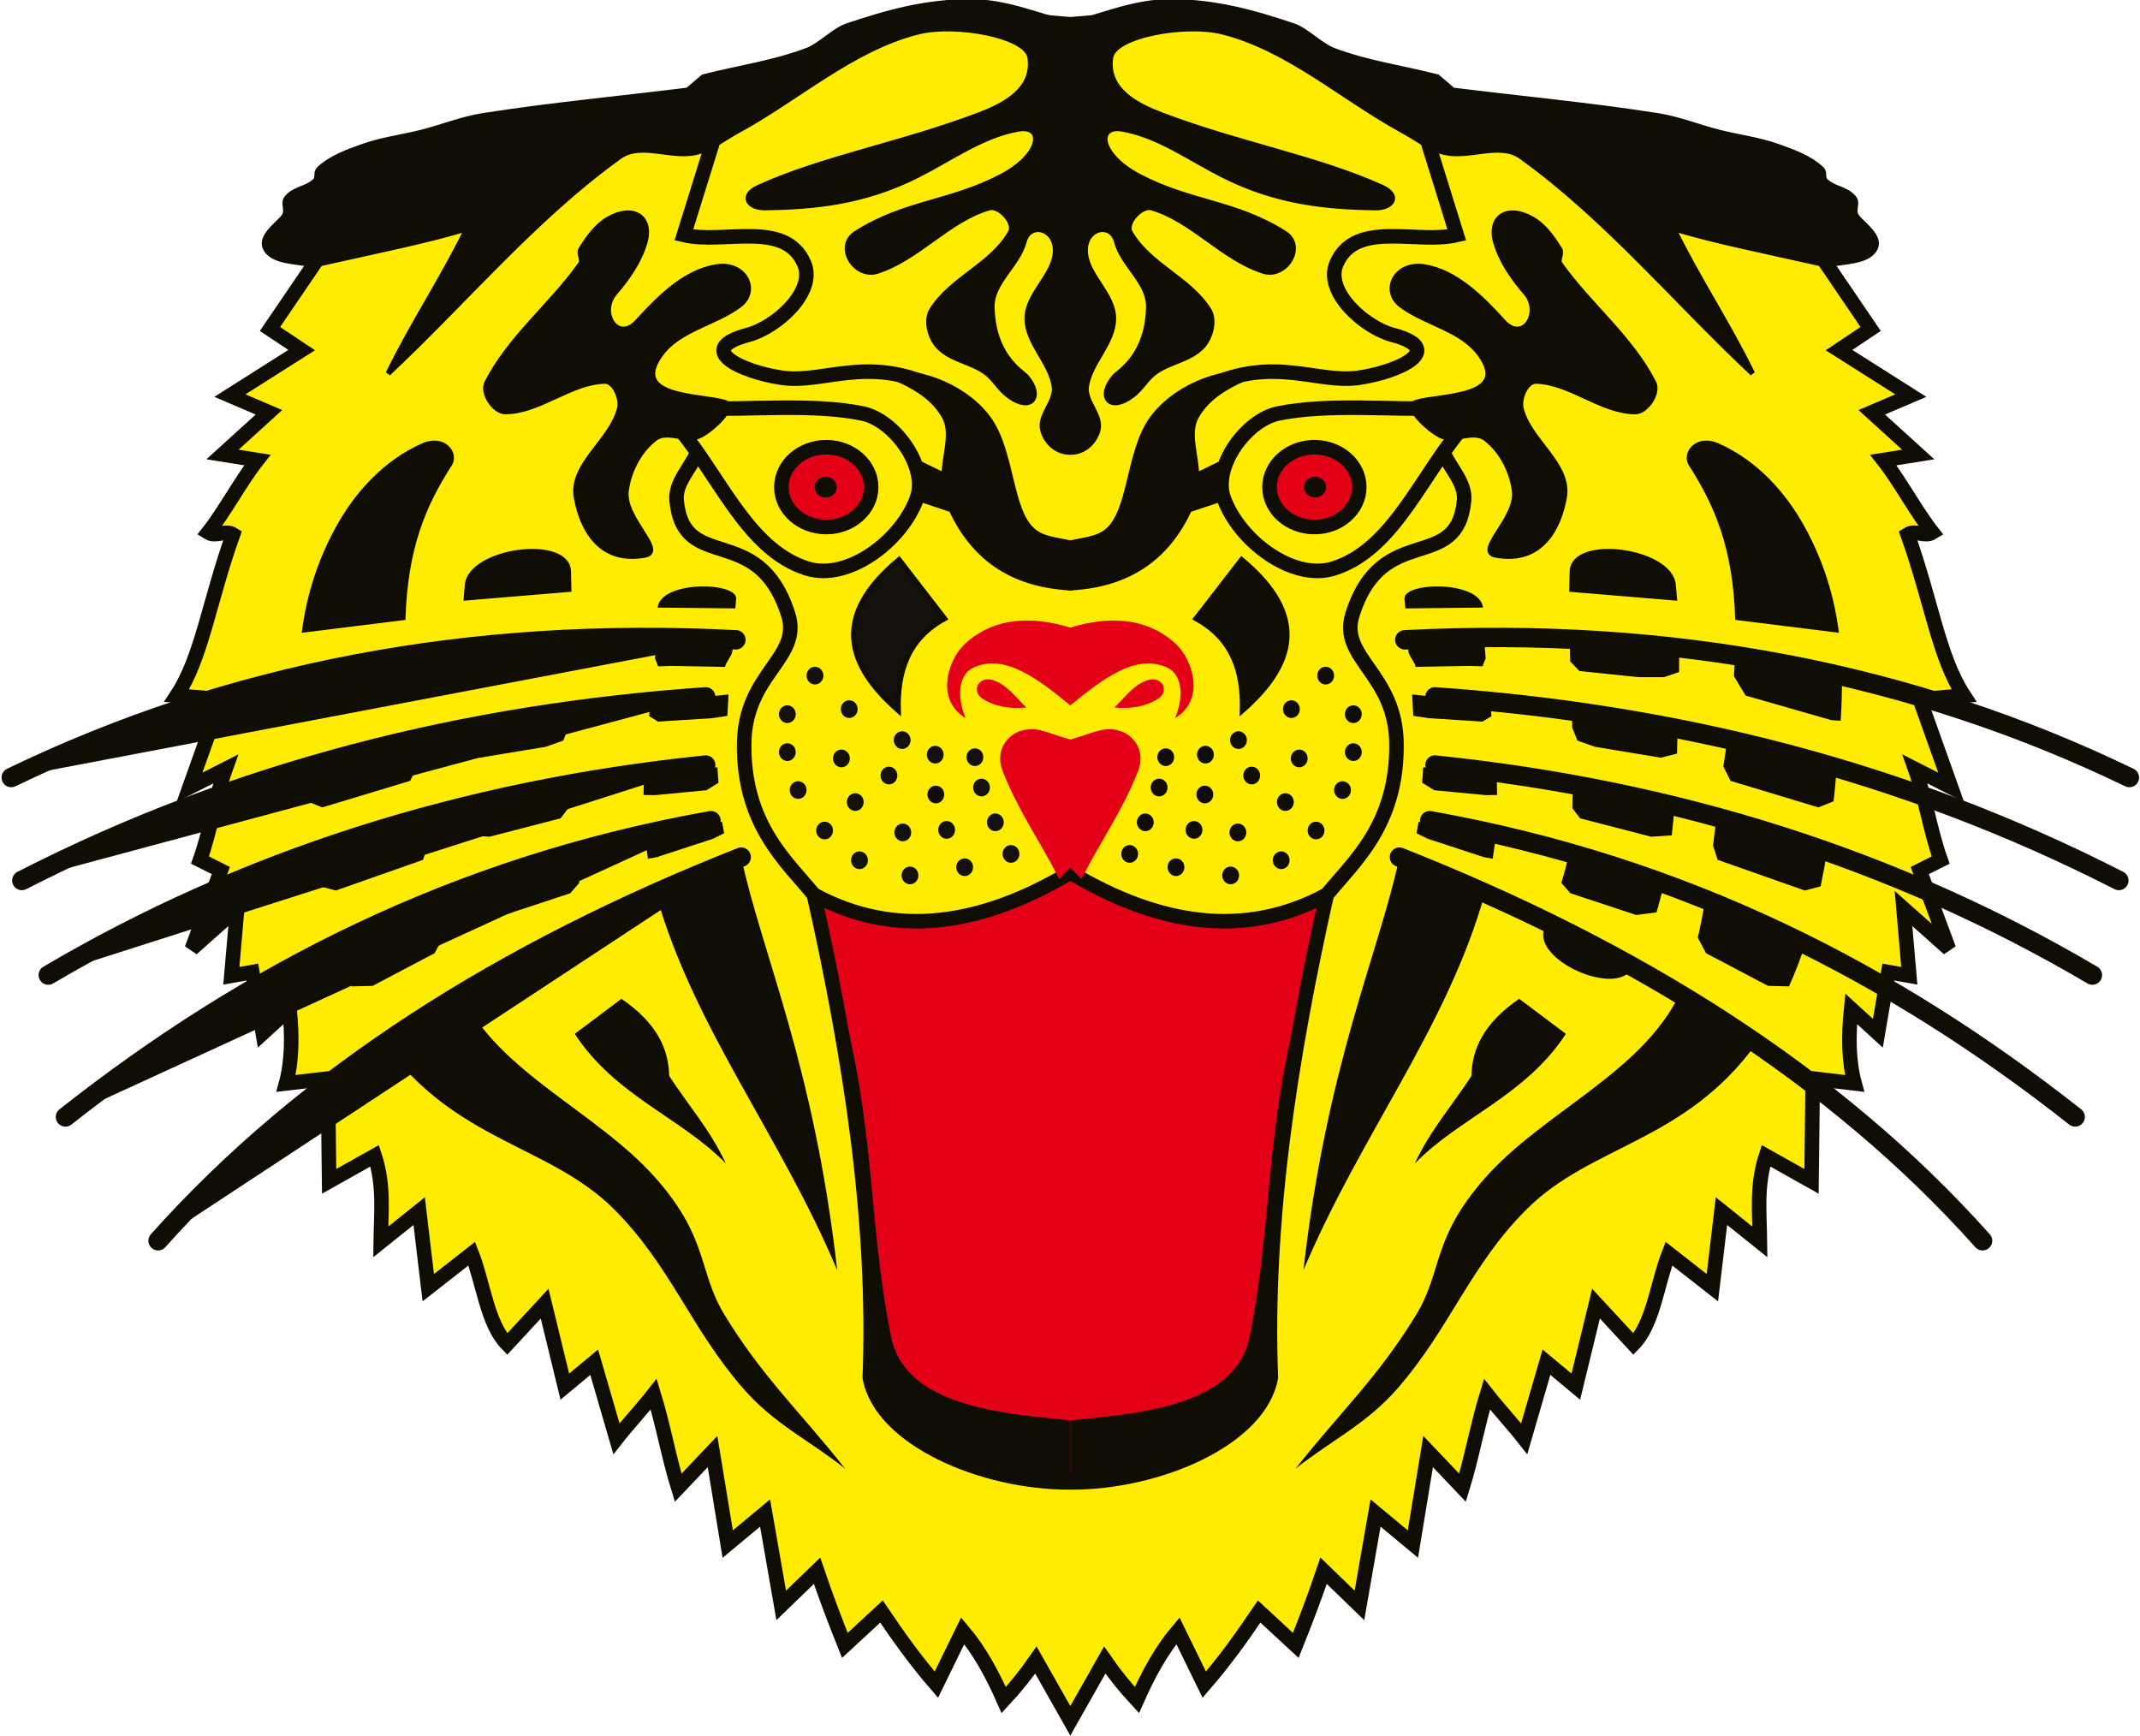 <?xml version="1.0" encoding="UTF-8"?>
<svg xmlns="http://www.w3.org/2000/svg" xmlns:xlink="http://www.w3.org/1999/xlink" width="208.5pt" height="169.1pt" viewBox="0 0 208.5 169.1" version="1.1">
<defs>
<clipPath id="clip1">
  <path d="M 9 0 L 200 0 L 200 169.102 L 9 169.102 Z M 9 0 "/>
</clipPath>
<clipPath id="clip2">
  <path d="M 135 61 L 208.5 61 L 208.5 122 L 135 122 Z M 135 61 "/>
</clipPath>
</defs>
<g id="surface1">
<path style=" stroke:none;fill-rule:evenodd;fill:rgb(100%,92.577%,0%);fill-opacity:1;" d="M 74.543 147.41 C 73.332 148.418 72.117 149.43 70.902 150.438 C 70.41 147.43 69.918 144.426 69.422 141.418 C 68.305 142.594 67.188 143.77 66.074 144.945 C 65.152 141.973 64.609 138.805 63.688 135.832 C 62.605 137.215 61.145 138.793 60.059 140.176 C 59.336 137.688 58.613 135.199 57.891 132.715 C 56.938 133.508 55.984 134.301 55.031 135.098 C 54.375 132.402 53.719 129.707 53.062 127.012 C 51.848 128.324 50.629 129.637 49.414 130.953 C 47.473 128.969 47.113 125.078 45.965 122.141 C 44.551 123.246 43.141 124.352 41.727 125.457 C 41.43 122.969 41.137 120.484 40.84 117.996 C 39.59 118.996 38.344 120 37.094 121 C 37.129 118.23 37.453 115.492 36.504 112.605 C 35.023 113.434 33.547 114.262 32.066 115.094 C 32.027 111.754 31.988 108.418 31.949 105.078 C 30.586 105.238 29.227 105.395 27.867 105.555 C 28.465 103.359 28.473 100.883 28.207 98.285 C 27.34 99.078 26.469 99.875 25.602 100.668 C 25.262 98.68 24.922 96.695 24.582 94.707 C 23.902 94.828 23.223 94.945 22.539 95.066 C 22.73 92.883 22.918 90.695 23.109 88.512 C 21.633 89.82 20.16 91.133 18.688 92.445 C 19.633 89.902 20.578 87.359 21.52 84.816 C 20.652 84.379 20.355 84.23 19.484 83.793 C 20.504 80.934 20.953 77.785 21.973 74.926 C 20.805 75.52 19.633 76.117 18.461 76.711 C 19.48 73.852 20.5 70.992 21.52 68.129 C 20.086 68.012 18.648 67.891 17.215 67.773 C 19.668 64.051 20.352 58.668 22.703 52.07 C 21.949 51.602 21.035 52.348 20.281 51.879 C 21.824 49.93 23.527 46.77 25.07 44.82 C 23.938 44.641 22.805 44.461 21.676 44.281 C 23.184 42.91 24.691 41.539 26.203 40.168 C 24.934 39.625 23.664 39.086 22.395 38.543 C 24.727 37.066 27.059 35.586 29.391 34.109 C 28.363 33.422 27.332 32.738 26.305 32.051 C 28.465 28.879 30.625 25.703 32.785 22.531 C 45.512 18.094 58.234 13.656 70.961 9.223 C 77.477 6.555 83.992 3.883 90.512 1.215 C 95.102 1.598 99.691 1.984 104.281 2.367 C 108.871 1.984 113.461 1.598 118.055 1.215 C 124.57 3.883 131.086 6.555 137.602 9.223 C 150.328 13.656 163.051 18.094 175.777 22.531 C 177.938 25.703 180.098 28.879 182.258 32.051 C 181.23 32.738 180.199 33.422 179.172 34.109 C 181.504 35.586 183.836 37.066 186.168 38.543 C 184.898 39.086 183.629 39.625 182.363 40.168 C 183.871 41.539 185.379 42.91 186.891 44.281 C 185.758 44.461 184.625 44.641 183.492 44.82 C 185.035 46.77 186.738 49.93 188.281 51.879 C 187.527 52.348 186.613 51.602 185.859 52.07 C 188.211 58.668 188.895 64.051 191.348 67.773 C 189.914 67.891 188.477 68.012 187.043 68.129 C 188.062 70.992 189.082 73.852 190.102 76.711 C 188.93 76.117 187.762 75.52 186.59 74.926 C 187.609 77.785 188.059 80.934 189.078 83.793 C 188.207 84.23 187.91 84.379 187.043 84.816 C 187.988 87.359 188.93 89.902 189.875 92.445 C 188.402 91.133 186.93 89.82 185.457 88.512 C 185.645 90.695 185.832 92.883 186.023 95.066 C 185.344 94.945 184.664 94.828 183.98 94.707 C 183.641 96.695 183.301 98.68 182.961 100.668 C 182.094 99.875 181.223 99.078 180.355 98.285 C 180.09 100.883 180.098 103.359 180.695 105.555 C 179.336 105.395 177.977 105.238 176.613 105.078 C 176.574 108.418 176.535 111.754 176.496 115.094 C 175.016 114.262 173.539 113.434 172.059 112.605 C 171.109 115.492 171.438 118.23 171.469 121 C 170.219 120 168.973 118.996 167.723 117.996 C 167.426 120.484 167.133 122.969 166.836 125.457 C 165.422 124.352 164.012 123.246 162.598 122.141 C 161.449 125.078 161.09 128.969 159.148 130.953 C 157.934 129.637 156.719 128.324 155.5 127.012 C 154.844 129.707 154.188 132.402 153.531 135.098 C 152.578 134.301 151.625 133.508 150.672 132.715 C 149.949 135.199 149.227 137.688 148.504 140.176 C 147.418 138.793 145.961 137.215 144.875 135.832 C 143.957 138.805 143.41 141.973 142.492 144.945 C 141.375 143.77 140.258 142.594 139.141 141.418 C 138.648 144.426 138.152 147.43 137.66 150.438 C 136.445 149.43 135.234 148.418 134.02 147.41 C 133.496 150.41 132.973 153.41 132.449 156.41 C 131.285 155.285 130.121 154.16 128.957 153.035 C 128.109 155.547 127.191 157.953 126.246 160.309 C 125.059 159.211 123.867 158.109 122.68 157.008 C 121.02 159.469 119.289 161.883 117.332 164.133 C 116.477 162.383 115.621 160.633 114.766 158.883 C 113.156 160.781 111.887 163.109 110.77 165.633 C 109.617 164.395 108.574 163.094 107.633 161.734 C 106.516 163.707 105.398 165.684 104.281 167.656 C 103.164 165.684 102.047 163.707 100.93 161.734 C 99.988 163.094 98.945 164.395 97.793 165.633 C 96.68 163.109 95.41 160.781 93.797 158.883 C 92.941 160.633 92.086 162.383 91.23 164.133 C 89.273 161.883 87.543 159.469 85.883 157.008 C 84.695 158.109 83.504 159.211 82.316 160.309 C 81.371 157.953 80.457 155.547 79.605 153.035 C 78.441 154.16 77.277 155.285 76.113 156.41 C 75.59 153.41 75.066 150.41 74.543 147.41 Z M 74.543 147.41 "/>
<g clip-path="url(#clip1)" clip-rule="nonzero">
<path style="fill:none;stroke-width:14.173;stroke-linecap:butt;stroke-linejoin:miter;stroke:rgb(5.884%,5.099%,1.567%);stroke-opacity:1;stroke-miterlimit:4;" d="M 745.43 216.898 C 733.32 206.82 721.172 196.703 709.023 186.625 C 704.102 216.703 699.18 246.742 694.219 276.82 C 683.047 265.062 671.875 253.305 660.742 241.547 C 651.523 271.273 646.094 302.953 636.875 332.68 C 626.055 318.852 611.445 303.07 600.586 289.242 C 593.359 314.125 586.133 339.008 578.906 363.852 C 569.375 355.922 559.844 347.992 550.312 340.023 C 543.75 366.977 537.188 393.93 530.625 420.883 C 518.477 407.758 506.289 394.633 494.141 381.469 C 474.727 401.312 471.133 440.219 459.648 469.594 C 445.508 458.539 431.406 447.484 417.266 436.43 C 414.297 461.312 411.367 486.156 408.398 511.039 C 395.898 501.039 383.438 491 370.938 481 C 371.289 508.695 374.531 536.078 365.039 564.945 C 350.234 556.664 335.469 548.383 320.664 540.062 C 320.273 573.461 319.883 606.82 319.492 640.219 C 305.859 638.617 292.266 637.055 278.672 635.453 C 284.648 657.406 284.727 682.172 282.07 708.148 C 273.398 700.219 264.688 692.25 256.016 684.32 C 252.617 704.203 249.219 724.047 245.82 743.93 C 239.023 742.719 232.227 741.547 225.391 740.336 C 227.305 762.172 229.18 784.047 231.094 805.883 C 216.328 792.797 201.602 779.672 186.875 766.547 C 196.328 791.977 205.781 817.406 215.195 842.836 C 206.523 847.211 203.555 848.695 194.844 853.07 C 205.039 881.664 209.531 913.148 219.727 941.742 C 208.047 935.805 196.328 929.828 184.609 923.891 C 194.805 952.484 205 981.078 215.195 1009.711 C 200.859 1010.883 186.484 1012.094 172.148 1013.266 C 196.68 1050.492 203.516 1104.32 227.031 1170.297 C 219.492 1174.984 210.352 1167.523 202.812 1172.211 C 218.242 1191.703 235.273 1223.305 250.703 1242.797 C 239.375 1244.594 228.047 1246.391 216.758 1248.188 C 231.836 1261.898 246.914 1275.609 262.031 1289.32 C 249.336 1294.75 236.641 1300.141 223.945 1305.57 C 247.266 1320.336 270.586 1335.141 293.906 1349.906 C 283.633 1356.781 273.32 1363.617 263.047 1370.492 C 284.648 1402.211 306.25 1433.969 327.852 1465.688 C 455.117 1510.062 582.344 1554.438 709.609 1598.773 C 774.766 1625.453 839.922 1652.172 905.117 1678.852 C 951.016 1675.023 996.914 1671.156 1042.812 1667.328 C 1088.711 1671.156 1134.609 1675.023 1180.547 1678.852 C 1245.703 1652.172 1310.859 1625.453 1376.016 1598.773 C 1503.281 1554.438 1630.508 1510.062 1757.773 1465.688 C 1779.375 1433.969 1800.977 1402.211 1822.578 1370.492 C 1812.305 1363.617 1801.992 1356.781 1791.719 1349.906 C 1815.039 1335.141 1838.359 1320.336 1861.68 1305.57 C 1848.984 1300.141 1836.289 1294.75 1823.633 1289.32 C 1838.711 1275.609 1853.789 1261.898 1868.906 1248.188 C 1857.578 1246.391 1846.25 1244.594 1834.922 1242.797 C 1850.352 1223.305 1867.383 1191.703 1882.812 1172.211 C 1875.273 1167.523 1866.133 1174.984 1858.594 1170.297 C 1882.109 1104.32 1888.945 1050.492 1913.477 1013.266 C 1899.141 1012.094 1884.766 1010.883 1870.43 1009.711 C 1880.625 981.078 1890.82 952.484 1901.016 923.891 C 1889.297 929.828 1877.617 935.805 1865.898 941.742 C 1876.094 913.148 1880.586 881.664 1890.781 853.07 C 1882.07 848.695 1879.102 847.211 1870.43 842.836 C 1879.883 817.406 1889.297 791.977 1898.75 766.547 C 1884.023 779.672 1869.297 792.797 1854.57 805.883 C 1856.445 784.047 1858.32 762.172 1860.234 740.336 C 1853.438 741.547 1846.641 742.719 1839.805 743.93 C 1836.406 724.047 1833.008 704.203 1829.609 684.32 C 1820.938 692.25 1812.227 700.219 1803.555 708.148 C 1800.898 682.172 1800.977 657.406 1806.953 635.453 C 1793.359 637.055 1779.766 638.617 1766.133 640.219 C 1765.742 606.82 1765.352 573.461 1764.961 540.062 C 1750.156 548.383 1735.391 556.664 1720.586 564.945 C 1711.094 536.078 1714.375 508.695 1714.688 481 C 1702.188 491 1689.727 501.039 1677.227 511.039 C 1674.258 486.156 1671.328 461.312 1668.359 436.43 C 1654.219 447.484 1640.117 458.539 1625.977 469.594 C 1614.492 440.219 1610.898 401.312 1591.484 381.469 C 1579.336 394.633 1567.188 407.758 1555 420.883 C 1548.438 393.93 1541.875 366.977 1535.312 340.023 C 1525.781 347.992 1516.25 355.922 1506.719 363.852 C 1499.492 339.008 1492.266 314.125 1485.039 289.242 C 1474.18 303.07 1459.609 318.852 1448.75 332.68 C 1439.57 302.953 1434.102 271.273 1424.922 241.547 C 1413.75 253.305 1402.578 265.062 1391.406 276.82 C 1386.484 246.742 1381.523 216.703 1376.602 186.625 C 1364.453 196.703 1352.344 206.82 1340.195 216.898 C 1334.961 186.898 1329.727 156.898 1324.492 126.898 C 1312.852 138.148 1301.211 149.398 1289.57 160.648 C 1281.094 135.531 1271.914 111.469 1262.461 87.914 C 1250.586 98.891 1238.672 109.906 1226.797 120.922 C 1210.195 96.312 1192.891 72.172 1173.32 49.672 C 1164.766 67.172 1156.211 84.672 1147.656 102.172 C 1131.562 83.188 1118.867 59.906 1107.695 34.672 C 1096.172 47.055 1085.742 60.062 1076.328 73.656 C 1065.156 53.93 1053.984 34.164 1042.812 14.438 C 1031.641 34.164 1020.469 53.93 1009.297 73.656 C 999.883 60.062 989.453 47.055 977.93 34.672 C 966.797 59.906 954.102 83.188 937.969 102.172 C 929.414 84.672 920.859 67.172 912.305 49.672 C 892.734 72.172 875.43 96.312 858.828 120.922 C 846.953 109.906 835.039 98.891 823.164 87.914 C 813.711 111.469 804.57 135.531 796.055 160.648 C 784.414 149.398 772.773 138.148 761.133 126.898 C 755.898 156.898 750.664 186.898 745.43 216.898 Z M 745.43 216.898 " transform="matrix(0.1,0,0,-0.1,0,169.1)"/>
</g>
<path style="fill-rule:evenodd;fill:rgb(5.884%,5.099%,1.567%);fill-opacity:1;stroke-width:5;stroke-linecap:butt;stroke-linejoin:miter;stroke:rgb(5.884%,5.099%,1.567%);stroke-opacity:1;stroke-miterlimit:4;" d="M 1042.812 1161.938 L 1042.812 1118.266 C 984.141 1121.273 947.852 1149.32 926.914 1194.438 C 915.703 1198.188 904.531 1201.898 893.32 1205.609 C 893.906 1217.055 894.492 1228.539 895.078 1239.984 C 903.32 1235.961 911.602 1231.938 919.844 1227.914 C 919.844 1247.133 929.258 1269.086 919.844 1285.531 C 908.008 1306.117 886.914 1316.898 863.281 1326.43 C 898.711 1331.703 944.023 1311.312 964.375 1281.352 C 986.367 1249.008 983.867 1193.383 1006.445 1174.008 C 1016.289 1165.57 1029.297 1165.141 1042.812 1161.938 Z M 1042.812 1161.938 " transform="matrix(0.1,0,0,-0.1,0,169.1)"/>
<path style="fill-rule:evenodd;fill:rgb(5.884%,5.099%,1.567%);fill-opacity:1;stroke-width:5;stroke-linecap:butt;stroke-linejoin:miter;stroke:rgb(5.884%,5.099%,1.567%);stroke-opacity:1;stroke-miterlimit:4;" d="M 1042.812 1250.453 L 1042.812 1667.328 C 1009.492 1676.469 979.375 1689.438 944.922 1689.398 C 902.617 1689.32 865.742 1679.398 825.43 1665.805 C 812.773 1661.547 799.062 1646.742 786.562 1641.977 C 753.867 1629.555 718.984 1624.711 685.156 1616.078 C 680.117 1611.781 675.078 1607.445 670 1603.148 C 603.359 1594.828 536.445 1588.695 470.117 1578.227 C 450.117 1575.062 431.016 1567.328 411.367 1562.289 C 392.148 1557.367 372.266 1555.023 353.555 1548.344 C 338.594 1542.992 322.773 1537.445 310.938 1526.43 C 306.914 1522.68 310.742 1518.031 306.641 1514.398 C 298.047 1506.703 287.227 1507.328 279.688 1498.5 C 275.273 1493.383 279.766 1488.891 277.773 1482.289 C 275.703 1475.414 252.773 1462.562 258.398 1449.633 C 264.805 1434.945 290.508 1436.664 305.391 1432.68 C 369.961 1447.25 414.375 1455.844 454.883 1468.148 C 431.523 1420.023 401.562 1375.297 378.203 1327.133 C 453.359 1397.562 520.586 1478.656 603.711 1538.383 C 624.062 1552.992 653.438 1537.094 677.578 1542.367 C 692.383 1545.57 704.883 1556 718.32 1563.266 C 777.227 1595.18 830.117 1643.734 894.57 1659.906 C 930.703 1669.008 1000.352 1656.586 1003.516 1635.023 C 1008.242 1602.836 976.914 1587.875 954.258 1579.203 C 878.516 1550.375 801.68 1536.898 739.18 1508.5 C 721.094 1500.258 729.023 1488.266 745.82 1488.539 C 791.562 1489.398 840.586 1493.109 894.57 1520.453 C 926.523 1536.625 957.148 1559.125 992.148 1565.258 C 1017.188 1569.672 1016.367 1540.648 975.859 1519.242 C 926.133 1492.992 881.484 1494.047 833.906 1463.656 C 813.945 1450.883 833.125 1419.867 854.766 1426.781 C 894.219 1439.398 923.945 1476.977 963.711 1488.539 C 973.633 1491.43 989.805 1473.969 984.57 1464.633 C 966.758 1432.875 927.148 1419.711 907.812 1388.93 C 901.445 1378.773 906.211 1361.586 914.453 1353.07 C 926.562 1340.531 945.352 1338.656 959.531 1328.773 C 968.555 1322.523 973.008 1312.953 981.719 1306.234 C 1004.844 1288.422 1016.602 1304.984 999.727 1324.164 C 995.508 1328.93 967.578 1344.008 966.562 1391.898 C 966.055 1415.805 991.758 1432.641 997.812 1455.688 C 1003.047 1475.609 1029.961 1468.969 1028.164 1444.711 C 1026.445 1422.133 1000.82 1404.281 1000.664 1380.961 C 1000.508 1356.82 1023.867 1338.07 1027.188 1314.203 C 1029.18 1299.867 1012.383 1286.391 1015.82 1272.367 C 1018.672 1260.766 1029.258 1250.023 1042.812 1250.453 Z M 1042.812 1250.453 " transform="matrix(0.1,0,0,-0.1,0,169.1)"/>
<path style="fill-rule:evenodd;fill:rgb(5.884%,5.099%,1.567%);fill-opacity:1;stroke-width:5;stroke-linecap:butt;stroke-linejoin:miter;stroke:rgb(5.884%,5.099%,1.567%);stroke-opacity:1;stroke-miterlimit:4;" d="M 592.695 1477.602 C 581.289 1471.078 572.93 1459.32 565.859 1447.836 C 563.477 1444.008 568.438 1437.758 565.859 1434.086 C 537.422 1393.734 496.914 1362.367 474.375 1318.07 C 469.297 1308.07 481.719 1289.672 492.539 1289.828 C 526.055 1290.258 555.547 1318.695 589.062 1319.594 C 598.828 1319.867 606.016 1302.797 603.594 1292.875 C 595.938 1261.586 556.016 1238.422 561.484 1206.625 C 566.602 1177.055 583.945 1142.016 628.281 1150.141 C 648.711 1153.891 606.719 1185.688 610.117 1212.719 C 612.578 1232.289 623.125 1252.445 638.438 1263.891 C 650.508 1272.875 669.453 1260.023 682.695 1266.938 C 694.18 1272.875 718.164 1295.141 705.938 1298.969 C 684.062 1305.883 612.578 1302.562 643.516 1345.531 C 661.523 1370.57 696.133 1375.492 720.469 1393.656 C 739.258 1407.68 725.977 1435.57 697.969 1431.039 C 667.578 1426.156 642.695 1401.43 621.016 1377.602 C 601.406 1356.117 582.617 1386.664 599.258 1405.844 C 611.523 1420.062 622.891 1436.352 628.281 1454.711 C 635.43 1479.047 617.422 1491.703 592.695 1477.602 Z M 592.695 1477.602 " transform="matrix(0.1,0,0,-0.1,0,169.1)"/>
<path style="fill-rule:evenodd;fill:rgb(7.835%,6.665%,4.704%);fill-opacity:1;stroke-width:5;stroke-linecap:butt;stroke-linejoin:miter;stroke:rgb(5.884%,5.099%,1.567%);stroke-opacity:1;stroke-miterlimit:4;" d="M 875.938 1145.766 C 890.742 1126.586 905.547 1107.445 920.352 1088.305 C 884.531 1068.773 874.102 1036.586 875.195 998.695 C 824.414 1043.227 810.117 1091 875.938 1145.766 Z M 875.938 1145.766 " transform="matrix(0.1,0,0,-0.1,0,169.1)"/>
<path style=" stroke:none;fill-rule:evenodd;fill:rgb(5.884%,5.099%,1.567%);fill-opacity:1;" d="M 81.57 123.762 C 79.281 103.602 74.227 92.934 72.215 83.508 L 72.188 83.391 L 69.594 84.562 L 63.883 87.012 C 67.566 100.137 75.996 110.508 81.57 123.762 Z M 70.551 81.184 C 70.48 80.805 70.414 80.434 70.352 80.074 L 66.516 80.473 L 62.828 81.258 C 62.895 82.059 62.996 82.863 63.129 83.668 L 63.996 83.508 L 69.469 81.719 Z M 70.004 76.262 C 69.961 75.77 69.926 75.277 69.902 74.773 L 66.828 74.742 L 62.773 75.25 C 62.734 75.984 62.707 76.719 62.699 77.453 L 63.809 77.469 L 68.828 76.992 Z M 70.871 69.746 C 70.898 69.094 70.934 68.398 70.98 67.66 L 68.754 67.895 L 68.137 67.938 L 63.395 68.355 L 63.246 69.773 L 64.121 70.305 L 69.344 69.973 Z M 70.645 64.973 C 70.668 64.645 71.152 64.039 71.27 63.727 C 71.465 63.203 71.328 62.965 71.383 62.336 L 63.949 62.281 C 63.898 63.098 63.883 63.332 63.812 64.137 L 64.125 64.922 L 65.391 64.879 Z M 71.641 59.277 L 71.719 58.41 C 72.043 56.68 64.395 56.492 64.07 59.195 Z M 55.629 55.641 C 55.652 56.293 55.668 56.965 55.676 57.652 L 45.156 58.527 C 45.195 58.004 45.238 57.473 45.293 56.938 C 45.652 53.316 55.488 52 55.629 55.641 Z M 55.633 62.305 C 55.617 63.008 55.598 63.723 55.574 64.445 L 54.684 65.379 L 48.906 65.977 L 46.441 65.977 L 44.973 65.477 C 44.961 64.715 44.961 63.941 44.969 63.16 Z M 55.426 69.27 C 55.41 69.812 55.395 70.355 55.383 70.902 L 54.871 72.16 L 53.172 72.758 L 46.754 73.82 L 45.172 73.422 L 45.156 72.809 C 45.145 72.219 45.129 71.625 45.109 71.027 L 48.527 70.355 Z M 55.328 76.43 C 55.336 77.203 55.352 77.969 55.375 78.73 L 54.621 79.727 L 47.699 81.52 L 45.684 81.387 C 45.574 80.449 45.488 79.5 45.418 78.539 L 51.285 77.215 Z M 55.699 83.078 C 55.871 84.047 56.141 85.047 56.445 86.012 L 55.562 87.027 L 49.145 89.148 L 47.176 88.891 C 46.898 87.977 46.656 87.039 46.445 86.078 L 51.031 84.5 Z M 57.961 90.129 L 58.098 90.48 C 59.27 93.504 51.199 97.145 49.559 94.379 L 49.465 94.215 L 53.168 92.195 Z M 82.34 143.086 C 78.77 140.273 75.41 138.73 72.402 135.27 C 67.234 129.332 65.316 123.254 59.742 117.734 C 53.488 111.547 44.344 111.23 37.449 101.672 L 39.406 100.32 L 44.906 96.84 L 44.91 96.84 C 48.625 104.555 58.191 108.324 63.898 114.797 C 69.086 120.68 67.996 123.844 70.598 128.117 C 74.305 134.195 77.949 137.531 82.34 143.086 Z M 34.266 96.102 C 33.664 94.773 33.141 93.402 32.684 92 L 37.57 89.688 L 42.414 87.625 C 42.625 88.883 42.863 90.129 43.145 91.348 L 42.348 92.867 L 36.309 96.051 Z M 31.184 86.355 C 30.945 85.238 30.738 84.113 30.559 82.988 L 34.859 81.516 L 40.707 79.77 L 41.32 79.609 C 41.43 80.504 41.539 81.434 41.66 82.383 L 41.215 83.773 L 32.723 86.762 Z M 29.914 78.066 C 29.875 77.695 29.836 77.324 29.801 76.957 C 29.734 76.25 29.668 75.547 29.602 74.844 L 34.602 73.41 L 40.273 72.055 C 40.387 72.902 40.516 73.777 40.66 74.68 L 40.656 74.68 L 39.957 76.078 L 31.398 78.664 Z M 29.223 70.223 C 29.137 68.809 29.09 67.391 29.105 65.977 L 35.605 64.52 L 39.523 63.922 C 39.547 64.551 39.582 65.203 39.629 65.879 L 38.484 67.77 L 30.145 70.16 Z M 29.395 61.652 C 29.828 58.281 30.797 54.883 32.684 51.422 C 34.59 47.922 37.414 44.844 41.121 43.199 C 43.32 42.223 44.82 44.082 44.004 45.363 C 41.445 49.355 39.707 53.473 39.504 60.395 Z M 60.547 97.312 C 64.027 99.691 65.148 102.227 65.199 104.824 C 67.043 107.672 69.191 110.066 70.723 113.363 C 66.398 108.902 59.934 106.781 56 100.727 C 57.516 99.59 59.031 98.449 60.547 97.312 Z M 60.547 97.312 "/>
<path style="fill:none;stroke-width:14.173;stroke-linecap:butt;stroke-linejoin:miter;stroke:rgb(5.884%,5.099%,1.567%);stroke-opacity:1;stroke-miterlimit:4;" d="M 677.656 1293.148 C 731.797 1291.469 791.602 1298.07 840.156 1288.188 C 871.172 1281.859 904.414 1236.742 893.32 1205.609 C 878.672 1164.477 826.328 1124.555 786.289 1137.133 C 726.133 1156.039 699.375 1232.523 655.898 1280.219 C 663.164 1284.516 670.391 1288.852 677.656 1293.148 Z M 677.656 1293.148 " transform="matrix(0.1,0,0,-0.1,0,169.1)"/>
<path style="fill:none;stroke-width:14.173;stroke-linecap:butt;stroke-linejoin:miter;stroke:rgb(5.884%,5.099%,1.567%);stroke-opacity:1;stroke-miterlimit:4;" d="M 909.18 1314.516 C 844.141 1344.789 802.305 1316.977 761.719 1322.953 C 722.461 1328.734 675.703 1350.648 728.672 1364.672 C 756.445 1372.055 795.352 1406.859 783.477 1434.242 C 764.883 1477.094 705.352 1452.797 666.289 1462.055 C 677.344 1497.484 688.359 1532.953 699.375 1568.383 " transform="matrix(0.1,0,0,-0.1,0,169.1)"/>
<path style="fill-rule:evenodd;fill:rgb(89.062%,0%,8.617%);fill-opacity:1;stroke-width:14.173;stroke-linecap:butt;stroke-linejoin:miter;stroke:rgb(5.884%,5.099%,1.567%);stroke-opacity:1;stroke-miterlimit:4;" d="M 1042.812 840.883 C 956.289 789.398 872.617 776.273 793.008 819.281 C 828.672 659.438 853.32 501.547 847.461 348.969 C 858.125 289.438 956.953 246.273 1042.812 246.742 C 1128.672 246.273 1227.5 289.438 1238.164 348.969 C 1232.344 501.547 1256.953 659.438 1292.617 819.281 C 1213.008 776.273 1129.336 789.398 1042.812 840.883 Z M 1042.812 840.883 " transform="matrix(0.1,0,0,-0.1,0,169.1)"/>
<path style=" stroke:none;fill-rule:evenodd;fill:rgb(5.884%,5.099%,1.567%);fill-opacity:1;" d="M 104.281 138.383 C 98.422 137.754 88.246 137.254 86.828 130.289 C 84.32 117.988 85.531 107.828 80.586 93.168 C 83.148 107.758 84.32 117.988 84.777 133.336 C 84.988 140.527 96.273 144.199 104.281 144.426 Z M 104.281 138.383 "/>
<path style=" stroke:none;fill-rule:evenodd;fill:rgb(5.884%,5.099%,1.567%);fill-opacity:1;" d="M 104.281 138.383 C 110.141 137.754 120.316 137.254 121.738 130.289 C 124.242 117.988 123.031 107.828 127.977 93.168 C 125.414 107.758 124.242 117.988 123.789 133.336 C 123.574 140.527 112.289 144.199 104.281 144.426 Z M 104.281 138.383 "/>
<path style="fill:none;stroke-width:14.173;stroke-linecap:butt;stroke-linejoin:miter;stroke:rgb(5.884%,5.099%,1.567%);stroke-opacity:1;stroke-miterlimit:4;" d="M 793.008 819.281 C 766.562 851.625 723.867 887.719 725.039 967.133 C 726.055 1034.789 781.211 1050.023 767.969 1092.094 C 739.062 1183.969 665.977 1131.117 659.219 1203.461 C 657.617 1220.492 672.656 1234.672 679.414 1250.258 " transform="matrix(0.1,0,0,-0.1,0,169.1)"/>
<path style="fill-rule:evenodd;fill:rgb(5.884%,5.099%,1.567%);fill-opacity:1;stroke-width:18.898;stroke-linecap:round;stroke-linejoin:round;stroke:rgb(5.884%,5.099%,1.567%);stroke-opacity:1;stroke-miterlimit:4;" d="M 716.953 1067.641 C 457.422 1081.078 222.383 1035.648 10.977 933.461 M 687.539 1012.055 C 454.336 995.883 231.133 940.531 21.289 833.148 M 47.031 741 C 237.188 853.07 450.703 921.273 687.539 945.648 M 692.695 891.43 C 442.93 847.016 240.195 741.898 63.789 602.797 M 722.148 855.922 C 491.445 764.75 298.008 643.461 154.023 482.172 " transform="matrix(0.1,0,0,-0.1,0,169.1)"/>
<path style="fill-rule:evenodd;fill:rgb(89.062%,0%,8.617%);fill-opacity:1;stroke-width:14.173;stroke-linecap:butt;stroke-linejoin:miter;stroke:rgb(5.884%,5.099%,1.567%);stroke-opacity:1;stroke-miterlimit:4;" d="M 805 1255.297 C 829.18 1255.297 848.75 1237.875 848.75 1216.391 C 848.75 1194.945 829.18 1177.523 805 1177.523 C 780.859 1177.523 761.289 1194.945 761.289 1216.391 C 761.289 1237.875 780.859 1255.297 805 1255.297 Z M 805 1255.297 " transform="matrix(0.1,0,0,-0.1,0,169.1)"/>
<path style=" stroke:none;fill-rule:evenodd;fill:rgb(5.884%,5.099%,1.567%);fill-opacity:1;" d="M 80.441 46.449 C 81.039 46.449 81.523 46.902 81.523 47.461 C 81.523 48.02 81.039 48.469 80.441 48.469 C 79.844 48.469 79.359 48.02 79.359 47.461 C 79.359 46.902 79.844 46.449 80.441 46.449 Z M 80.441 46.449 "/>
<path style=" stroke:none;fill-rule:evenodd;fill:rgb(89.062%,0%,8.617%);fill-opacity:1;" d="M 104.281 72.055 C 101.867 71.359 100.98 70.723 99.402 71.223 C 98.293 71.574 96.844 73.004 97.707 75.176 C 99.285 79.152 101.273 81.832 103.195 85.637 L 104.281 84.551 L 105.367 85.637 C 107.289 81.832 109.277 79.152 110.859 75.176 C 111.723 73.004 110.27 71.574 109.16 71.223 C 107.582 70.723 106.695 71.359 104.281 72.055 Z M 104.281 72.055 "/>
<path style=" stroke:none;fill-rule:evenodd;fill:rgb(89.062%,0%,8.617%);fill-opacity:1;" d="M 104.281 61.145 C 108.676 59.801 112.117 60.473 114.547 62.727 C 116.254 64.312 117.434 68.234 114.477 69.965 C 115.348 67.973 115.211 65.742 113.754 65.059 C 110.719 63.637 107.559 66.047 104.281 68.723 C 101.004 66.047 97.844 63.637 94.809 65.059 C 93.352 65.742 93.215 67.973 94.086 69.965 C 91.129 68.234 92.309 64.312 94.016 62.727 C 96.445 60.473 99.887 59.801 104.281 61.145 Z M 99.984 68.93 C 98.863 67.828 98.102 66.73 96.82 66.289 C 95.328 65.773 94.57 67.348 95.746 68.086 C 96.98 68.863 98.5 69.086 99.984 68.93 Z M 108.578 68.93 C 109.703 67.828 110.461 66.73 111.742 66.289 C 113.234 65.773 113.992 67.348 112.816 68.086 C 111.586 68.863 110.062 69.086 108.578 68.93 Z M 108.578 68.93 "/>
<path style=" stroke:none;fill-rule:evenodd;fill:rgb(7.835%,6.665%,4.704%);fill-opacity:1;" d="M 79.402 64.961 C 79.855 64.961 80.223 65.348 80.223 65.824 C 80.223 66.301 79.855 66.688 79.402 66.688 C 78.949 66.688 78.582 66.301 78.582 65.824 C 78.582 65.348 78.949 64.961 79.402 64.961 Z M 79.402 64.961 "/>
<path style=" stroke:none;fill-rule:evenodd;fill:rgb(7.835%,6.665%,4.704%);fill-opacity:1;" d="M 82.742 68.227 C 83.195 68.227 83.562 68.613 83.562 69.09 C 83.562 69.566 83.195 69.953 82.742 69.953 C 82.289 69.953 81.922 69.566 81.922 69.09 C 81.922 68.613 82.289 68.227 82.742 68.227 Z M 82.742 68.227 "/>
<path style=" stroke:none;fill-rule:evenodd;fill:rgb(7.835%,6.665%,4.704%);fill-opacity:1;" d="M 87.898 71.246 C 88.352 71.246 88.719 71.633 88.719 72.109 C 88.719 72.586 88.352 72.969 87.898 72.969 C 87.445 72.969 87.078 72.586 87.078 72.109 C 87.078 71.633 87.445 71.246 87.898 71.246 Z M 87.898 71.246 "/>
<path style=" stroke:none;fill-rule:evenodd;fill:rgb(7.835%,6.665%,4.704%);fill-opacity:1;" d="M 91.121 72.664 C 91.57 72.664 91.938 73.047 91.938 73.523 C 91.938 74 91.57 74.387 91.121 74.387 C 90.668 74.387 90.301 74 90.301 73.523 C 90.301 73.047 90.668 72.664 91.121 72.664 Z M 91.121 72.664 "/>
<path style=" stroke:none;fill-rule:evenodd;fill:rgb(7.835%,6.665%,4.704%);fill-opacity:1;" d="M 94.984 72.91 C 95.438 72.91 95.805 73.293 95.805 73.77 C 95.805 74.246 95.438 74.633 94.984 74.633 C 94.531 74.633 94.164 74.246 94.164 73.77 C 94.164 73.293 94.531 72.91 94.984 72.91 Z M 94.984 72.91 "/>
<path style=" stroke:none;fill-rule:evenodd;fill:rgb(7.835%,6.665%,4.704%);fill-opacity:1;" d="M 95.629 75.867 C 96.082 75.867 96.449 76.25 96.449 76.727 C 96.449 77.203 96.082 77.59 95.629 77.59 C 95.176 77.59 94.809 77.203 94.809 76.727 C 94.809 76.25 95.176 75.867 95.629 75.867 Z M 95.629 75.867 "/>
<path style=" stroke:none;fill-rule:evenodd;fill:rgb(7.835%,6.665%,4.704%);fill-opacity:1;" d="M 96.977 79.254 C 97.43 79.254 97.797 79.641 97.797 80.117 C 97.797 80.594 97.43 80.977 96.977 80.977 C 96.523 80.977 96.156 80.594 96.156 80.117 C 96.156 79.641 96.523 79.254 96.977 79.254 Z M 96.977 79.254 "/>
<path style=" stroke:none;fill-rule:evenodd;fill:rgb(7.835%,6.665%,4.704%);fill-opacity:1;" d="M 98.5 82.332 C 98.953 82.332 99.32 82.719 99.32 83.195 C 99.32 83.672 98.953 84.059 98.5 84.059 C 98.047 84.059 97.68 83.672 97.68 83.195 C 97.68 82.719 98.047 82.332 98.5 82.332 Z M 98.5 82.332 "/>
<path style=" stroke:none;fill-rule:evenodd;fill:rgb(7.835%,6.665%,4.704%);fill-opacity:1;" d="M 93.988 83.629 C 94.441 83.629 94.809 84.012 94.809 84.488 C 94.809 84.965 94.441 85.352 93.988 85.352 C 93.535 85.352 93.168 84.965 93.168 84.488 C 93.168 84.012 93.535 83.629 93.988 83.629 Z M 93.988 83.629 "/>
<path style=" stroke:none;fill-rule:evenodd;fill:rgb(7.835%,6.665%,4.704%);fill-opacity:1;" d="M 92.23 79.992 C 92.684 79.992 93.051 80.379 93.051 80.855 C 93.051 81.332 92.684 81.719 92.23 81.719 C 91.777 81.719 91.414 81.332 91.414 80.855 C 91.414 80.379 91.777 79.992 92.23 79.992 Z M 92.23 79.992 "/>
<path style=" stroke:none;fill-rule:evenodd;fill:rgb(5.884%,5.099%,1.567%);fill-opacity:1;" d="M 91.18 76.543 C 91.629 76.543 91.996 76.93 91.996 77.406 C 91.996 77.883 91.629 78.27 91.18 78.27 C 90.727 78.27 90.359 77.883 90.359 77.406 C 90.359 76.93 90.727 76.543 91.18 76.543 Z M 91.18 76.543 "/>
<path style=" stroke:none;fill-rule:evenodd;fill:rgb(7.835%,6.665%,4.704%);fill-opacity:1;" d="M 86.609 74.695 C 87.062 74.695 87.43 75.082 87.43 75.559 C 87.43 76.035 87.062 76.422 86.609 76.422 C 86.156 76.422 85.789 76.035 85.789 75.559 C 85.789 75.082 86.156 74.695 86.609 74.695 Z M 86.609 74.695 "/>
<path style=" stroke:none;fill-rule:evenodd;fill:rgb(7.835%,6.665%,4.704%);fill-opacity:1;" d="M 87.957 80.238 C 88.41 80.238 88.777 80.625 88.777 81.102 C 88.777 81.578 88.41 81.965 87.957 81.965 C 87.504 81.965 87.137 81.578 87.137 81.102 C 87.137 80.625 87.504 80.238 87.957 80.238 Z M 87.957 80.238 "/>
<path style=" stroke:none;fill-rule:evenodd;fill:rgb(7.835%,6.665%,4.704%);fill-opacity:1;" d="M 88.66 84.43 C 89.113 84.43 89.48 84.812 89.48 85.289 C 89.48 85.766 89.113 86.152 88.66 86.152 C 88.207 86.152 87.84 85.766 87.84 85.289 C 87.84 84.812 88.207 84.43 88.66 84.43 Z M 88.66 84.43 "/>
<path style=" stroke:none;fill-rule:evenodd;fill:rgb(7.835%,6.665%,4.704%);fill-opacity:1;" d="M 83.738 82.949 C 84.191 82.949 84.559 83.336 84.559 83.812 C 84.559 84.289 84.191 84.676 83.738 84.676 C 83.285 84.676 82.918 84.289 82.918 83.812 C 82.918 83.336 83.285 82.949 83.738 82.949 Z M 83.738 82.949 "/>
<path style=" stroke:none;fill-rule:evenodd;fill:rgb(7.835%,6.665%,4.704%);fill-opacity:1;" d="M 80.34 80.055 C 80.793 80.055 81.16 80.441 81.16 80.918 C 81.16 81.395 80.793 81.777 80.34 81.777 C 79.887 81.777 79.52 81.395 79.52 80.918 C 79.52 80.441 79.887 80.055 80.34 80.055 Z M 80.34 80.055 "/>
<path style=" stroke:none;fill-rule:evenodd;fill:rgb(7.835%,6.665%,4.704%);fill-opacity:1;" d="M 83.328 77.281 C 83.781 77.281 84.148 77.668 84.148 78.145 C 84.148 78.621 83.781 79.008 83.328 79.008 C 82.875 79.008 82.508 78.621 82.508 78.145 C 82.508 77.668 82.875 77.281 83.328 77.281 Z M 83.328 77.281 "/>
<path style=" stroke:none;fill-rule:evenodd;fill:rgb(7.835%,6.665%,4.704%);fill-opacity:1;" d="M 81.98 73.031 C 82.434 73.031 82.801 73.418 82.801 73.895 C 82.801 74.371 82.434 74.758 81.98 74.758 C 81.527 74.758 81.16 74.371 81.16 73.895 C 81.16 73.418 81.527 73.031 81.98 73.031 Z M 81.98 73.031 "/>
<path style=" stroke:none;fill-rule:evenodd;fill:rgb(7.835%,6.665%,4.704%);fill-opacity:1;" d="M 77.762 76.113 C 78.215 76.113 78.582 76.5 78.582 76.973 C 78.582 77.449 78.215 77.836 77.762 77.836 C 77.309 77.836 76.941 77.449 76.941 76.973 C 76.941 76.5 77.309 76.113 77.762 76.113 Z M 77.762 76.113 "/>
<path style=" stroke:none;fill-rule:evenodd;fill:rgb(7.835%,6.665%,4.704%);fill-opacity:1;" d="M 76.711 72.414 C 77.16 72.414 77.527 72.801 77.527 73.277 C 77.527 73.754 77.16 74.141 76.711 74.141 C 76.258 74.141 75.891 73.754 75.891 73.277 C 75.891 72.801 76.258 72.414 76.711 72.414 Z M 76.711 72.414 "/>
<path style=" stroke:none;fill-rule:evenodd;fill:rgb(7.835%,6.665%,4.704%);fill-opacity:1;" d="M 76.711 68.719 C 77.16 68.719 77.527 69.105 77.527 69.582 C 77.527 70.059 77.16 70.445 76.711 70.445 C 76.258 70.445 75.891 70.059 75.891 69.582 C 75.891 69.105 76.258 68.719 76.711 68.719 Z M 76.711 68.719 "/>
<path style="fill-rule:evenodd;fill:rgb(5.884%,5.099%,1.567%);fill-opacity:1;stroke-width:5;stroke-linecap:butt;stroke-linejoin:miter;stroke:rgb(5.884%,5.099%,1.567%);stroke-opacity:1;stroke-miterlimit:4;" d="M 1042.812 1161.938 L 1042.812 1118.266 C 1101.484 1121.273 1137.773 1149.32 1158.711 1194.438 C 1169.922 1198.188 1181.133 1201.898 1192.305 1205.609 C 1191.719 1217.055 1191.133 1228.539 1190.547 1239.984 C 1182.305 1235.961 1174.062 1231.938 1165.781 1227.914 C 1165.781 1247.133 1156.367 1269.086 1165.781 1285.531 C 1177.617 1306.117 1198.711 1316.898 1222.344 1326.43 C 1186.914 1331.703 1141.602 1311.312 1121.25 1281.352 C 1099.297 1249.008 1101.758 1193.383 1079.18 1174.008 C 1069.336 1165.57 1056.328 1165.141 1042.812 1161.938 Z M 1042.812 1161.938 " transform="matrix(0.1,0,0,-0.1,0,169.1)"/>
<path style="fill-rule:evenodd;fill:rgb(5.884%,5.099%,1.567%);fill-opacity:1;stroke-width:5;stroke-linecap:butt;stroke-linejoin:miter;stroke:rgb(5.884%,5.099%,1.567%);stroke-opacity:1;stroke-miterlimit:4;" d="M 1042.812 1250.453 L 1042.812 1667.328 C 1076.133 1676.469 1106.25 1689.438 1140.703 1689.398 C 1183.008 1689.32 1219.922 1679.398 1260.195 1665.805 C 1272.852 1661.547 1286.562 1646.742 1299.062 1641.977 C 1331.797 1629.555 1366.68 1624.711 1400.469 1616.078 C 1405.508 1611.781 1410.547 1607.445 1415.625 1603.148 C 1482.266 1594.828 1549.18 1588.695 1615.508 1578.227 C 1635.508 1575.062 1654.609 1567.328 1674.258 1562.289 C 1693.477 1557.367 1713.359 1555.023 1732.07 1548.344 C 1747.031 1542.992 1762.852 1537.445 1774.688 1526.43 C 1778.711 1522.68 1774.883 1518.031 1778.984 1514.398 C 1787.578 1506.703 1798.398 1507.328 1805.977 1498.5 C 1810.391 1493.383 1805.859 1488.891 1807.852 1482.289 C 1809.922 1475.414 1832.852 1462.562 1827.227 1449.633 C 1820.82 1434.945 1795.117 1436.664 1780.234 1432.68 C 1715.664 1447.25 1671.25 1455.844 1630.742 1468.148 C 1654.102 1420.023 1684.062 1375.297 1707.422 1327.133 C 1632.266 1397.562 1565.039 1478.656 1481.953 1538.383 C 1461.562 1552.992 1432.188 1537.094 1408.047 1542.367 C 1393.242 1545.57 1380.742 1556 1367.305 1563.266 C 1308.398 1595.18 1255.508 1643.734 1191.055 1659.906 C 1154.922 1669.008 1085.273 1656.586 1082.109 1635.023 C 1077.383 1602.836 1108.711 1587.875 1131.367 1579.203 C 1207.109 1550.375 1283.945 1536.898 1346.445 1508.5 C 1364.531 1500.258 1356.602 1488.266 1339.805 1488.539 C 1294.062 1489.398 1245.078 1493.109 1191.055 1520.453 C 1159.102 1536.625 1128.516 1559.125 1093.477 1565.258 C 1068.438 1569.672 1069.258 1540.648 1109.766 1519.242 C 1159.492 1492.992 1204.141 1494.047 1251.719 1463.656 C 1271.68 1450.883 1252.5 1419.867 1230.859 1426.781 C 1191.406 1439.398 1161.68 1476.977 1121.914 1488.539 C 1111.992 1491.43 1095.859 1473.969 1101.055 1464.633 C 1118.906 1432.875 1158.477 1419.711 1177.812 1388.93 C 1184.18 1378.773 1179.453 1361.586 1171.172 1353.07 C 1159.062 1340.531 1140.273 1338.656 1126.094 1328.773 C 1117.07 1322.523 1112.617 1312.953 1103.906 1306.234 C 1080.781 1288.422 1069.062 1304.984 1085.898 1324.164 C 1090.117 1328.93 1118.047 1344.008 1119.062 1391.898 C 1119.57 1415.805 1093.867 1432.641 1087.812 1455.688 C 1082.578 1475.609 1055.664 1468.969 1057.5 1444.711 C 1059.18 1422.133 1084.805 1404.281 1084.961 1380.961 C 1085.117 1356.82 1061.758 1338.07 1058.438 1314.203 C 1056.445 1299.867 1073.242 1286.391 1069.805 1272.367 C 1066.953 1260.766 1056.367 1250.023 1042.812 1250.453 Z M 1042.812 1250.453 " transform="matrix(0.1,0,0,-0.1,0,169.1)"/>
<path style="fill-rule:evenodd;fill:rgb(5.884%,5.099%,1.567%);fill-opacity:1;stroke-width:5;stroke-linecap:butt;stroke-linejoin:miter;stroke:rgb(5.884%,5.099%,1.567%);stroke-opacity:1;stroke-miterlimit:4;" d="M 1492.93 1477.602 C 1504.336 1471.078 1512.695 1459.32 1519.766 1447.836 C 1522.148 1444.008 1517.188 1437.758 1519.766 1434.086 C 1548.242 1393.734 1588.711 1362.367 1611.25 1318.07 C 1616.328 1308.07 1603.906 1289.672 1593.086 1289.828 C 1559.57 1290.258 1530.078 1318.695 1496.562 1319.594 C 1486.797 1319.867 1479.609 1302.797 1482.031 1292.875 C 1489.688 1261.586 1529.648 1238.422 1524.141 1206.625 C 1519.023 1177.055 1501.68 1142.016 1457.344 1150.141 C 1436.914 1153.891 1478.906 1185.688 1475.508 1212.719 C 1473.047 1232.289 1462.5 1252.445 1447.188 1263.891 C 1435.117 1272.875 1416.172 1260.023 1402.93 1266.938 C 1391.484 1272.875 1367.461 1295.141 1379.688 1298.969 C 1401.562 1305.883 1473.047 1302.562 1442.109 1345.531 C 1424.102 1370.57 1389.492 1375.492 1365.156 1393.656 C 1346.367 1407.68 1359.648 1435.57 1387.656 1431.039 C 1418.047 1426.156 1442.93 1401.43 1464.609 1377.602 C 1484.219 1356.117 1503.008 1386.664 1486.406 1405.844 C 1474.102 1420.062 1462.734 1436.352 1457.344 1454.711 C 1450.195 1479.047 1468.203 1491.703 1492.93 1477.602 Z M 1492.93 1477.602 " transform="matrix(0.1,0,0,-0.1,0,169.1)"/>
<path style="fill-rule:evenodd;fill:rgb(5.884%,5.099%,1.567%);fill-opacity:1;stroke-width:5;stroke-linecap:butt;stroke-linejoin:miter;stroke:rgb(5.884%,5.099%,1.567%);stroke-opacity:1;stroke-miterlimit:4;" d="M 1209.727 1145.766 C 1194.883 1126.586 1180.078 1107.445 1165.273 1088.305 C 1201.094 1068.773 1211.523 1036.586 1210.43 998.695 C 1261.211 1043.227 1275.508 1091 1209.727 1145.766 Z M 1209.727 1145.766 " transform="matrix(0.1,0,0,-0.1,0,169.1)"/>
<path style=" stroke:none;fill-rule:evenodd;fill:rgb(5.884%,5.099%,1.567%);fill-opacity:1;" d="M 126.992 123.762 C 129.281 103.602 134.336 92.934 136.348 83.508 L 136.375 83.391 L 138.969 84.562 L 144.68 87.012 C 140.996 100.137 132.57 110.508 126.992 123.762 Z M 138.012 81.184 C 138.082 80.805 138.148 80.434 138.211 80.074 L 142.047 80.473 L 145.734 81.258 C 145.668 82.059 145.566 82.863 145.434 83.668 L 144.566 83.508 L 139.094 81.719 Z M 138.559 76.262 C 138.602 75.77 138.637 75.277 138.66 74.773 L 141.734 74.742 L 145.789 75.25 C 145.828 75.984 145.855 76.719 145.863 77.453 L 144.758 77.469 L 139.734 76.992 Z M 137.695 69.746 C 137.664 69.094 137.629 68.398 137.582 67.66 L 139.809 67.895 L 140.426 67.938 L 145.168 68.355 L 145.316 69.773 L 144.441 70.305 L 139.219 69.973 Z M 137.918 64.973 C 137.895 64.645 137.414 64.039 137.297 63.727 C 137.102 63.203 137.234 62.965 137.184 62.336 L 144.613 62.281 C 144.664 63.098 144.68 63.332 144.75 64.137 L 144.438 64.922 L 143.172 64.879 Z M 136.922 59.277 L 136.844 58.41 C 136.52 56.68 144.168 56.492 144.492 59.195 Z M 152.934 55.641 C 152.91 56.293 152.895 56.965 152.887 57.652 L 163.41 58.527 C 163.371 58.004 163.324 57.473 163.27 56.938 C 162.91 53.316 153.074 52 152.934 55.641 Z M 152.93 62.305 C 152.945 63.008 152.969 63.723 152.988 64.445 L 153.879 65.379 L 159.656 65.977 L 162.121 65.977 L 163.59 65.477 C 163.602 64.715 163.602 63.941 163.594 63.16 Z M 153.141 69.27 C 153.156 69.812 153.168 70.355 153.184 70.902 L 153.691 72.16 L 155.391 72.758 L 161.809 73.82 L 163.391 73.422 L 163.406 72.809 C 163.418 72.219 163.434 71.625 163.453 71.027 L 160.039 70.355 Z M 153.234 76.43 C 153.227 77.203 153.211 77.969 153.188 78.73 L 153.941 79.727 L 160.867 81.52 L 162.879 81.387 C 162.988 80.449 163.074 79.5 163.148 78.539 L 157.277 77.215 Z M 152.863 83.078 C 152.691 84.047 152.422 85.047 152.117 86.012 L 153 87.027 L 159.418 89.148 L 161.387 88.891 C 161.668 87.977 161.91 87.039 162.117 86.078 L 157.531 84.5 Z M 150.602 90.129 L 150.465 90.48 C 149.297 93.504 157.363 97.145 159.004 94.379 L 159.102 94.215 L 155.395 92.195 Z M 126.227 143.086 C 129.793 140.273 133.152 138.73 136.164 135.27 C 141.328 129.332 143.246 123.254 148.824 117.734 C 155.074 111.547 164.219 111.23 171.113 101.672 L 169.16 100.32 L 163.656 96.84 C 159.938 104.555 150.371 108.324 144.664 114.797 C 139.477 120.68 140.566 123.844 137.965 128.117 C 134.258 134.195 130.613 137.531 126.227 143.086 Z M 174.301 96.102 C 174.898 94.773 175.422 93.402 175.883 92 L 170.996 89.688 L 166.152 87.625 C 165.938 88.883 165.699 90.129 165.418 91.348 L 166.215 92.867 L 172.254 96.051 Z M 177.383 86.355 C 177.617 85.238 177.824 84.113 178.004 82.988 L 173.703 81.516 L 167.855 79.77 L 167.242 79.609 C 167.133 80.504 167.023 81.434 166.902 82.383 L 167.348 83.773 L 175.844 86.762 Z M 178.648 78.066 C 178.688 77.695 178.727 77.324 178.762 76.957 C 178.828 76.25 178.895 75.547 178.961 74.844 L 173.965 73.41 L 168.289 72.055 C 168.176 72.902 168.047 73.777 167.906 74.68 L 168.605 76.078 L 177.164 78.664 Z M 179.34 70.223 C 179.426 68.809 179.473 67.391 179.457 65.977 L 172.957 64.52 L 169.039 63.922 C 169.016 64.551 168.98 65.203 168.934 65.879 L 170.078 67.77 L 178.418 70.16 Z M 179.168 61.652 C 178.734 58.281 177.766 54.883 175.879 51.422 C 173.973 47.922 171.148 44.844 167.441 43.199 C 165.246 42.223 163.742 44.082 164.562 45.363 C 167.117 49.355 168.855 53.473 169.062 60.395 Z M 148.016 97.312 C 144.535 99.691 143.414 102.227 143.363 104.824 C 141.523 107.672 139.371 110.066 137.84 113.363 C 142.164 108.902 148.629 106.781 152.562 100.727 C 151.047 99.59 149.531 98.449 148.016 97.312 Z M 148.016 97.312 "/>
<path style="fill:none;stroke-width:14.173;stroke-linecap:butt;stroke-linejoin:miter;stroke:rgb(5.884%,5.099%,1.567%);stroke-opacity:1;stroke-miterlimit:4;" d="M 1407.969 1293.148 C 1353.828 1291.469 1294.023 1298.07 1245.469 1288.188 C 1214.453 1281.859 1181.211 1236.742 1192.305 1205.609 C 1206.953 1164.477 1259.336 1124.555 1299.336 1137.133 C 1359.531 1156.039 1386.25 1232.523 1429.727 1280.219 C 1422.461 1284.516 1415.234 1288.852 1407.969 1293.148 Z M 1407.969 1293.148 " transform="matrix(0.1,0,0,-0.1,0,169.1)"/>
<path style="fill:none;stroke-width:14.173;stroke-linecap:butt;stroke-linejoin:miter;stroke:rgb(5.884%,5.099%,1.567%);stroke-opacity:1;stroke-miterlimit:4;" d="M 1176.484 1314.516 C 1241.523 1344.789 1283.32 1316.977 1323.906 1322.953 C 1363.164 1328.734 1409.922 1350.648 1356.953 1364.672 C 1329.219 1372.055 1290.273 1406.859 1302.148 1434.242 C 1320.742 1477.094 1380.273 1452.797 1419.336 1462.055 C 1408.32 1497.484 1397.266 1532.953 1386.25 1568.383 " transform="matrix(0.1,0,0,-0.1,0,169.1)"/>
<path style="fill:none;stroke-width:14.173;stroke-linecap:butt;stroke-linejoin:miter;stroke:rgb(5.884%,5.099%,1.567%);stroke-opacity:1;stroke-miterlimit:4;" d="M 1292.617 819.281 C 1319.062 851.625 1361.758 887.719 1360.586 967.133 C 1359.57 1034.789 1304.414 1050.023 1317.656 1092.094 C 1346.562 1183.969 1419.648 1131.117 1426.445 1203.461 C 1428.047 1220.492 1412.969 1234.672 1406.211 1250.258 " transform="matrix(0.1,0,0,-0.1,0,169.1)"/>
<g clip-path="url(#clip2)" clip-rule="nonzero">
<path style="fill:none;stroke-width:18.898;stroke-linecap:round;stroke-linejoin:round;stroke:rgb(5.884%,5.099%,1.567%);stroke-opacity:1;stroke-miterlimit:4;" d="M 1368.672 1067.641 C 1628.203 1081.078 1863.242 1035.648 2074.648 933.461 M 1398.086 1012.055 C 1631.289 995.883 1854.492 940.531 2064.375 833.148 M 2038.594 741 C 1848.438 853.07 1634.922 921.273 1398.086 945.648 M 1392.93 891.43 C 1642.695 847.016 1845.43 741.898 2021.836 602.797 M 1363.477 855.922 C 1594.18 764.75 1787.617 643.461 1931.602 482.172 " transform="matrix(0.1,0,0,-0.1,0,169.1)"/>
</g>
<path style="fill-rule:evenodd;fill:rgb(89.062%,0%,8.617%);fill-opacity:1;stroke-width:14.173;stroke-linecap:butt;stroke-linejoin:miter;stroke:rgb(5.884%,5.099%,1.567%);stroke-opacity:1;stroke-miterlimit:4;" d="M 1280.625 1255.297 C 1256.484 1255.297 1236.875 1237.875 1236.875 1216.391 C 1236.875 1194.945 1256.445 1177.523 1280.625 1177.523 C 1304.766 1177.523 1324.336 1194.945 1324.336 1216.391 C 1324.336 1237.875 1304.766 1255.297 1280.625 1255.297 Z M 1280.625 1255.297 " transform="matrix(0.1,0,0,-0.1,0,169.1)"/>
<path style=" stroke:none;fill-rule:evenodd;fill:rgb(5.884%,5.099%,1.567%);fill-opacity:1;" d="M 128.121 46.449 C 127.523 46.449 127.039 46.902 127.039 47.461 C 127.039 48.02 127.523 48.469 128.121 48.469 C 128.719 48.469 129.203 48.02 129.203 47.461 C 129.203 46.902 128.719 46.449 128.121 46.449 Z M 128.121 46.449 "/>
<path style=" stroke:none;fill-rule:evenodd;fill:rgb(5.884%,5.099%,1.567%);fill-opacity:1;" d="M 129.16 64.961 C 128.707 64.961 128.34 65.348 128.34 65.824 C 128.34 66.301 128.707 66.688 129.16 66.688 C 129.613 66.688 129.98 66.301 129.98 65.824 C 129.98 65.348 129.613 64.961 129.16 64.961 Z M 129.16 64.961 "/>
<path style=" stroke:none;fill-rule:evenodd;fill:rgb(5.884%,5.099%,1.567%);fill-opacity:1;" d="M 125.82 68.227 C 125.367 68.227 125 68.613 125 69.09 C 125 69.566 125.367 69.953 125.82 69.953 C 126.273 69.953 126.641 69.566 126.641 69.09 C 126.641 68.613 126.273 68.227 125.82 68.227 Z M 125.82 68.227 "/>
<path style=" stroke:none;fill-rule:evenodd;fill:rgb(5.884%,5.099%,1.567%);fill-opacity:1;" d="M 120.664 71.246 C 120.211 71.246 119.844 71.633 119.844 72.109 C 119.844 72.586 120.211 72.969 120.664 72.969 C 121.117 72.969 121.484 72.586 121.484 72.109 C 121.484 71.633 121.117 71.246 120.664 71.246 Z M 120.664 71.246 "/>
<path style=" stroke:none;fill-rule:evenodd;fill:rgb(5.884%,5.099%,1.567%);fill-opacity:1;" d="M 117.445 72.664 C 116.992 72.664 116.625 73.047 116.625 73.523 C 116.625 74 116.992 74.387 117.445 74.387 C 117.898 74.387 118.266 74 118.266 73.523 C 118.266 73.047 117.898 72.664 117.445 72.664 Z M 117.445 72.664 "/>
<path style=" stroke:none;fill-rule:evenodd;fill:rgb(5.884%,5.099%,1.567%);fill-opacity:1;" d="M 113.578 72.91 C 113.125 72.91 112.758 73.293 112.758 73.77 C 112.758 74.246 113.125 74.633 113.578 74.633 C 114.031 74.633 114.398 74.246 114.398 73.77 C 114.398 73.293 114.031 72.91 113.578 72.91 Z M 113.578 72.91 "/>
<path style=" stroke:none;fill-rule:evenodd;fill:rgb(5.884%,5.099%,1.567%);fill-opacity:1;" d="M 112.934 75.867 C 112.48 75.867 112.113 76.25 112.113 76.727 C 112.113 77.203 112.48 77.59 112.934 77.59 C 113.387 77.59 113.754 77.203 113.754 76.727 C 113.754 76.25 113.387 75.867 112.934 75.867 Z M 112.934 75.867 "/>
<path style=" stroke:none;fill-rule:evenodd;fill:rgb(5.884%,5.099%,1.567%);fill-opacity:1;" d="M 111.586 79.254 C 111.133 79.254 110.766 79.641 110.766 80.117 C 110.766 80.594 111.133 80.977 111.586 80.977 C 112.039 80.977 112.406 80.594 112.406 80.117 C 112.406 79.641 112.039 79.254 111.586 79.254 Z M 111.586 79.254 "/>
<path style=" stroke:none;fill-rule:evenodd;fill:rgb(5.884%,5.099%,1.567%);fill-opacity:1;" d="M 110.062 82.332 C 109.609 82.332 109.242 82.719 109.242 83.195 C 109.242 83.672 109.609 84.059 110.062 84.059 C 110.516 84.059 110.883 83.672 110.883 83.195 C 110.883 82.719 110.516 82.332 110.062 82.332 Z M 110.062 82.332 "/>
<path style=" stroke:none;fill-rule:evenodd;fill:rgb(5.884%,5.099%,1.567%);fill-opacity:1;" d="M 114.574 83.629 C 114.121 83.629 113.754 84.012 113.754 84.488 C 113.754 84.965 114.121 85.352 114.574 85.352 C 115.027 85.352 115.395 84.965 115.395 84.488 C 115.395 84.012 115.027 83.629 114.574 83.629 Z M 114.574 83.629 "/>
<path style=" stroke:none;fill-rule:evenodd;fill:rgb(5.884%,5.099%,1.567%);fill-opacity:1;" d="M 116.332 79.992 C 115.879 79.992 115.512 80.379 115.512 80.855 C 115.512 81.332 115.879 81.719 116.332 81.719 C 116.785 81.719 117.152 81.332 117.152 80.855 C 117.152 80.379 116.785 79.992 116.332 79.992 Z M 116.332 79.992 "/>
<path style=" stroke:none;fill-rule:evenodd;fill:rgb(5.884%,5.099%,1.567%);fill-opacity:1;" d="M 117.387 76.543 C 116.934 76.543 116.566 76.93 116.566 77.406 C 116.566 77.883 116.934 78.27 117.387 78.27 C 117.84 78.27 118.207 77.883 118.207 77.406 C 118.207 76.93 117.84 76.543 117.387 76.543 Z M 117.387 76.543 "/>
<path style=" stroke:none;fill-rule:evenodd;fill:rgb(5.884%,5.099%,1.567%);fill-opacity:1;" d="M 121.953 74.695 C 121.5 74.695 121.133 75.082 121.133 75.559 C 121.133 76.035 121.5 76.422 121.953 76.422 C 122.406 76.422 122.773 76.035 122.773 75.559 C 122.773 75.082 122.406 74.695 121.953 74.695 Z M 121.953 74.695 "/>
<path style=" stroke:none;fill-rule:evenodd;fill:rgb(5.884%,5.099%,1.567%);fill-opacity:1;" d="M 120.605 80.238 C 120.152 80.238 119.785 80.625 119.785 81.102 C 119.785 81.578 120.152 81.965 120.605 81.965 C 121.059 81.965 121.426 81.578 121.426 81.102 C 121.426 80.625 121.059 80.238 120.605 80.238 Z M 120.605 80.238 "/>
<path style=" stroke:none;fill-rule:evenodd;fill:rgb(5.884%,5.099%,1.567%);fill-opacity:1;" d="M 119.902 84.43 C 119.449 84.43 119.082 84.812 119.082 85.289 C 119.082 85.766 119.449 86.152 119.902 86.152 C 120.355 86.152 120.723 85.766 120.723 85.289 C 120.723 84.812 120.355 84.43 119.902 84.43 Z M 119.902 84.43 "/>
<path style=" stroke:none;fill-rule:evenodd;fill:rgb(5.884%,5.099%,1.567%);fill-opacity:1;" d="M 124.824 82.949 C 124.371 82.949 124.004 83.336 124.004 83.812 C 124.004 84.289 124.371 84.676 124.824 84.676 C 125.277 84.676 125.645 84.289 125.645 83.812 C 125.645 83.336 125.277 82.949 124.824 82.949 Z M 124.824 82.949 "/>
<path style=" stroke:none;fill-rule:evenodd;fill:rgb(5.884%,5.099%,1.567%);fill-opacity:1;" d="M 128.223 80.055 C 127.77 80.055 127.402 80.441 127.402 80.918 C 127.402 81.395 127.77 81.777 128.223 81.777 C 128.676 81.777 129.043 81.395 129.043 80.918 C 129.043 80.441 128.676 80.055 128.223 80.055 Z M 128.223 80.055 "/>
<path style=" stroke:none;fill-rule:evenodd;fill:rgb(5.884%,5.099%,1.567%);fill-opacity:1;" d="M 125.234 77.281 C 124.781 77.281 124.414 77.668 124.414 78.145 C 124.414 78.621 124.781 79.008 125.234 79.008 C 125.688 79.008 126.055 78.621 126.055 78.145 C 126.055 77.668 125.688 77.281 125.234 77.281 Z M 125.234 77.281 "/>
<path style=" stroke:none;fill-rule:evenodd;fill:rgb(5.884%,5.099%,1.567%);fill-opacity:1;" d="M 126.582 73.031 C 126.129 73.031 125.762 73.418 125.762 73.895 C 125.762 74.371 126.129 74.758 126.582 74.758 C 127.035 74.758 127.402 74.371 127.402 73.895 C 127.402 73.418 127.035 73.031 126.582 73.031 Z M 126.582 73.031 "/>
<path style=" stroke:none;fill-rule:evenodd;fill:rgb(5.884%,5.099%,1.567%);fill-opacity:1;" d="M 130.801 76.113 C 130.348 76.113 129.98 76.5 129.98 76.973 C 129.98 77.449 130.348 77.836 130.801 77.836 C 131.254 77.836 131.621 77.449 131.621 76.973 C 131.621 76.5 131.254 76.113 130.801 76.113 Z M 130.801 76.113 "/>
<path style=" stroke:none;fill-rule:evenodd;fill:rgb(5.884%,5.099%,1.567%);fill-opacity:1;" d="M 131.855 72.414 C 131.402 72.414 131.035 72.801 131.035 73.277 C 131.035 73.754 131.402 74.141 131.855 74.141 C 132.309 74.141 132.676 73.754 132.676 73.277 C 132.676 72.801 132.309 72.414 131.855 72.414 Z M 131.855 72.414 "/>
<path style=" stroke:none;fill-rule:evenodd;fill:rgb(5.884%,5.099%,1.567%);fill-opacity:1;" d="M 131.855 68.719 C 131.402 68.719 131.035 69.105 131.035 69.582 C 131.035 70.059 131.402 70.445 131.855 70.445 C 132.309 70.445 132.676 70.059 132.676 69.582 C 132.676 69.105 132.309 68.719 131.855 68.719 Z M 131.855 68.719 "/>
</g>
</svg>
